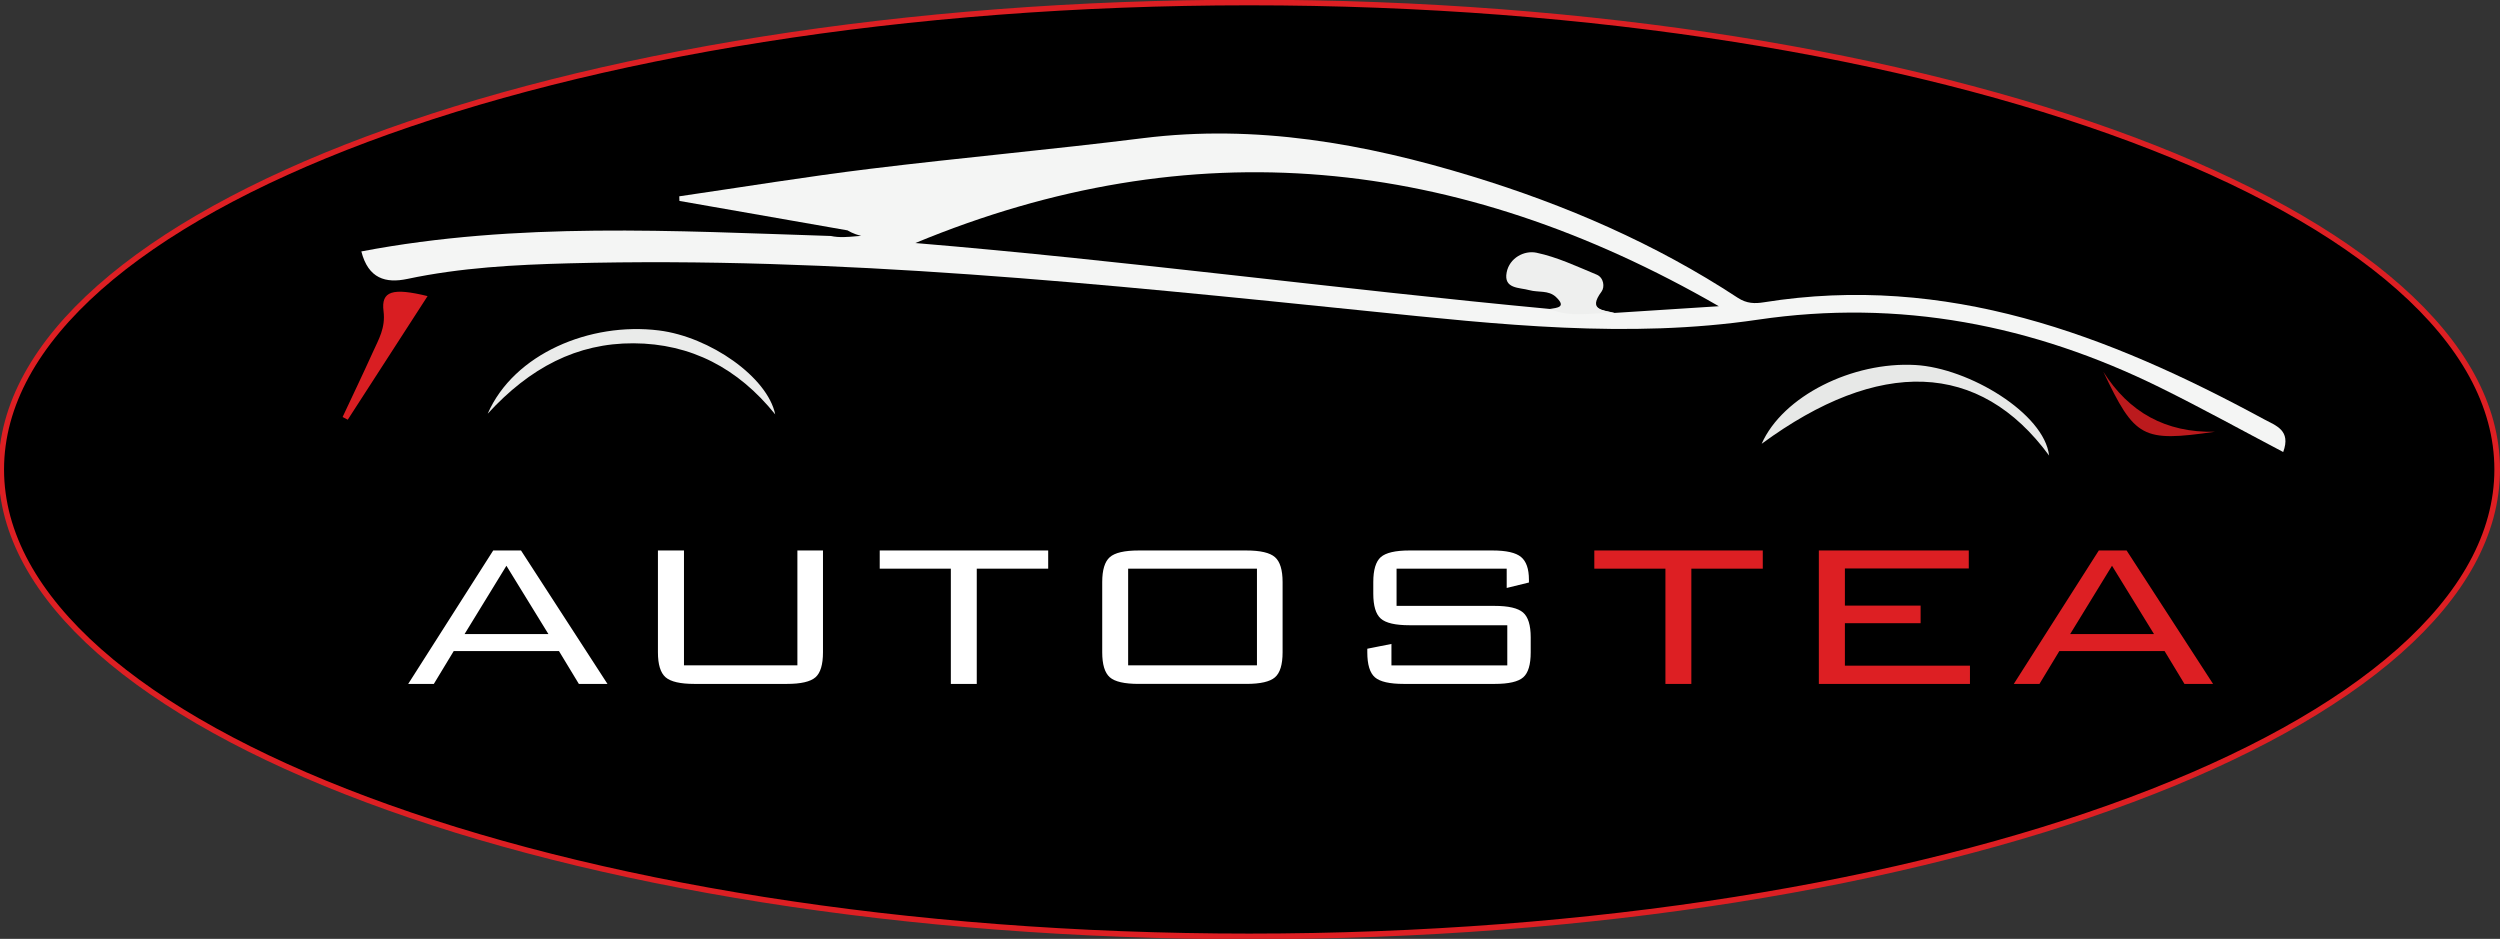 <?xml version="1.0" encoding="UTF-8" standalone="no"?>
<!-- Created with Inkscape (http://www.inkscape.org/) -->

<svg
   width="157.104mm"
   height="59.002mm"
   viewBox="0 0 157.104 59.002"
   version="1.1"
   id="svg1"
   sodipodi:docname="autostea_logo_modificado.svg"
   inkscape:version="1.4 (e7c3feb100, 2024-10-09)"
   xmlns:inkscape="http://www.inkscape.org/namespaces/inkscape"
   xmlns:sodipodi="http://sodipodi.sourceforge.net/DTD/sodipodi-0.dtd"
   xmlns="http://www.w3.org/2000/svg"
   xmlns:svg="http://www.w3.org/2000/svg">
  <rect x="0" y="0" width="157.104" height="59.002" fill="#333333" stroke="none"/>
  <sodipodi:namedview
     id="namedview1"
     pagecolor="#ffffff"
     bordercolor="#999999"
     borderopacity="1"
     inkscape:showpageshadow="2"
     inkscape:pageopacity="0"
     inkscape:pagecheckerboard="0"
     inkscape:deskcolor="#d1d1d1"
     inkscape:document-units="mm"
     inkscape:zoom="1.0066252"
     inkscape:cx="344.21947"
     inkscape:cy="122.68717"
     inkscape:window-width="1920"
     inkscape:window-height="1008"
     inkscape:window-x="0"
     inkscape:window-y="0"
     inkscape:window-maximized="1"
     inkscape:current-layer="layer1" />
  <defs
     id="defs1">
    <clipPath
       clipPathUnits="userSpaceOnUse"
       id="clipPath2">
      <path
         d="M 0,332.188 H 595.276 V 0 H 0 Z"
         transform="translate(-36.773,-292.829)"
         id="path2" />
    </clipPath>
    <clipPath
       clipPathUnits="userSpaceOnUse"
       id="clipPath4">
      <path
         d="M 0,332.188 H 595.276 V 0 H 0 Z"
         transform="translate(-208.615,-211.355)"
         id="path4" />
    </clipPath>
    <clipPath
       clipPathUnits="userSpaceOnUse"
       id="clipPath6">
      <path
         d="M 0,332.188 H 595.276 V 0 H 0 Z"
         transform="translate(-422.671,-171.236)"
         id="path6" />
    </clipPath>
    <clipPath
       clipPathUnits="userSpaceOnUse"
       id="clipPath8">
      <path
         d="M 0,332.188 H 595.276 V 0 H 0 Z"
         transform="translate(-144.531,-178.692)"
         id="path8" />
    </clipPath>
    <clipPath
       clipPathUnits="userSpaceOnUse"
       id="clipPath10">
      <path
         d="M 0,332.188 H 595.276 V 0 H 0 Z"
         transform="translate(-118.683,-178.103)"
         id="path10" />
    </clipPath>
    <clipPath
       clipPathUnits="userSpaceOnUse"
       id="clipPath12">
      <path
         d="M 0,332.188 H 595.276 V 0 H 0 Z"
         transform="translate(-432.331,-186.171)"
         id="path12" />
    </clipPath>
    <clipPath
       clipPathUnits="userSpaceOnUse"
       id="clipPath14">
      <path
         d="M 0,332.188 H 595.276 V 0 H 0 Z"
         transform="translate(-333.741,-197.352)"
         id="path14" />
    </clipPath>
    <clipPath
       clipPathUnits="userSpaceOnUse"
       id="clipPath16">
      <path
         d="M 0,332.188 H 595.276 V 0 H 0 Z"
         transform="translate(-333.741,-197.352)"
         id="path16" />
    </clipPath>
    <clipPath
       clipPathUnits="userSpaceOnUse"
       id="clipPath20">
      <path
         d="M 0,332.188 H 595.276 V 0 H 0 Z"
         transform="translate(-502.489,-168.766)"
         id="path20" />
    </clipPath>
    <clipPath
       clipPathUnits="userSpaceOnUse"
       id="clipPath20-5">
      <path
         d="M 0,332.188 H 595.276 V 0 H 0 Z"
         transform="translate(-502.489,-168.766)"
         id="path20-6" />
    </clipPath>
  </defs>
  <g
     inkscape:label="Layer 1"
     inkscape:groupmode="layer"
     id="layer1"
     transform="translate(16.71,-76.113)">
    <path
       id="path19"
       d="m 0,0 c 0,-45.909 -99.467,-83.126 -222.166,-83.126 -122.699,0 -222.167,37.217 -222.167,83.126 0,45.909 99.468,83.125 222.167,83.125 C -99.467,83.125 0,45.909 0,0 Z"
       style="fill:#000000;stroke:#dd1f23;stroke-width:1;stroke-linecap:butt;stroke-linejoin:miter;stroke-miterlimit:4;stroke-dasharray:none;stroke-opacity:1"
       transform="matrix(0.353,0,0,-0.353,140.217,105.614)"
       clip-path="url(#clipPath20)" />
    <path
       id="path3"
       d="m 0,0 c -9.971,1.746 -19.941,3.492 -29.912,5.239 -0.009,0.274 -0.018,0.549 -0.027,0.823 11.32,1.647 22.615,3.501 33.966,4.892 16.178,1.982 32.42,3.438 48.592,5.459 20.09,2.509 39.463,-0.954 58.502,-6.769 C 127.833,4.54 143.82,-2.366 158.49,-12 c 1.617,-1.062 3.08,-1.056 4.648,-0.805 32.516,5.195 61.246,-5.755 89.019,-20.812 2.129,-1.154 4.875,-1.95 3.438,-5.843 -7.358,3.866 -14.553,7.847 -21.919,11.48 -22.645,11.168 -46.411,15.8 -71.61,12.077 -23.133,-3.417 -46.14,-0.846 -69.178,1.51 -47.361,4.844 -94.733,9.782 -142.456,8.525 -9.63,-0.253 -19.282,-0.767 -28.773,-2.777 -3.862,-0.817 -6.955,0.044 -8.199,4.894 27.788,5.302 55.701,3.641 83.585,2.749 3.047,-0.664 6.181,0.634 8.378,-0.301 C 4.084,-1.328 1.933,-1.15 0,0"
       style="fill:#f4f5f4;fill-opacity:1;fill-rule:nonzero;stroke:none"
       transform="matrix(0.353,0,0,-0.353,36.545,90.589)"
       clip-path="url(#clipPath4)" />
    <path
       id="path5"
       d="m 0,0 c -12.386,16.896 -30.264,17.451 -51.173,2.096 3.753,8.501 16.183,14.661 27.372,14.027 C -14.267,15.582 -0.857,7.502 0,0"
       style="fill:#e7e8e7;fill-opacity:1;fill-rule:nonzero;stroke:none"
       transform="matrix(0.353,0,0,-0.353,112.059,104.742)"
       clip-path="url(#clipPath6)" />
    <path
       id="path7"
       d="M 0,0 C 4.667,10.693 18.259,16.344 30.462,14.829 39.581,13.696 49.831,6.505 51.187,-0.122 44.566,8.121 36.166,12.488 25.97,12.537 15.911,12.584 7.529,8.223 0,0"
       style="fill:#eaebea;fill-opacity:1;fill-rule:nonzero;stroke:none"
       transform="matrix(0.353,0,0,-0.353,13.937,102.112)"
       clip-path="url(#clipPath8)" />
    <path
       id="path9"
       d="m 0,0 c 1.795,3.835 3.627,7.654 5.371,11.513 1.044,2.312 2.297,4.354 1.917,7.335 -0.457,3.578 1.579,4.211 7.84,2.68 C 10.32,14.084 5.62,6.804 0.918,-0.476 Z"
       style="fill:#d91e22;fill-opacity:1;fill-rule:nonzero;stroke:none"
       transform="matrix(0.353,0,0,-0.353,4.819,102.32)"
       clip-path="url(#clipPath10)" />
    <path
       id="path11"
       d="M 0,0 C 4.547,-7.211 11.094,-10.875 19.845,-10.685 6.929,-12.545 5.623,-11.835 0,0"
       style="fill:#bb1a1d;fill-opacity:1;fill-rule:nonzero;stroke:none"
       transform="matrix(0.353,0,0,-0.353,115.467,99.474)"
       clip-path="url(#clipPath12)" />
    <path
       id="path13"
       d="M 0,0 C -37.692,3.537 -75.227,8.592 -112.965,11.737 -63.828,32.101 -16.596,27.387 30.077,0.489 23.187,0.046 17.339,-0.329 11.492,-0.705 9.438,-0.293 7.532,-0.272 7.258,2.876 6.979,6.068 -0.814,9.267 -3.851,7.91 -4.468,7.634 -5.099,7.271 -5.217,6.578 -5.398,5.512 -4.535,5.16 -3.747,4.901 -2.027,4.338 -0.043,4.279 1.186,2.746 2.367,1.27 3.298,-0.345 0,0"
       style="fill:#000000;fill-opacity:1;fill-rule:nonzero;stroke:none"
       transform="matrix(0.353,0,0,-0.353,80.687,95.529)"
       clip-path="url(#clipPath14)" />
    <path
       id="path15"
       d="m 0,0 c 1.345,0.212 2.989,0.322 1.084,2.128 -1.324,1.256 -3.163,0.78 -4.732,1.219 -1.779,0.496 -4.62,0.201 -4.047,3.165 0.496,2.571 3.121,3.96 5.309,3.501 C 1.298,9.24 4.808,7.569 8.323,6.115 9.604,5.585 9.798,3.903 9.198,3.094 6.67,-0.314 9.585,-0.143 11.489,-0.704 7.653,-0.599 3.744,-1.646 0,0"
       style="fill:#eeefee;fill-opacity:1;fill-rule:nonzero;stroke:none"
       transform="matrix(0.353,0,0,-0.353,80.687,95.529)"
       clip-path="url(#clipPath16)" />
    <path
       id="path17"
       d="m 12.485,115.957 h 5.267 l -2.638,-4.291 z m -3.543,3.134 5.341,-8.384 h 1.749 l 5.432,8.384 h -1.798 l -1.249,-2.063 h -6.615 l -1.249,2.063 z m 17.33,-8.384 v 7.218 h 7.127 v -7.218 h 1.608 v 6.4 c 0,0.772 -0.159,1.296 -0.475,1.571 -0.317,0.276 -0.917,0.413 -1.798,0.413 h -5.804 c -0.888,0 -1.492,-0.138 -1.815,-0.418 -0.32,-0.281 -0.48,-0.803 -0.48,-1.567 v -6.4 z m 18.399,1.141 v 7.243 h -1.629 v -7.243 H 38.573 v -1.141 h 10.587 v 1.141 z m 9.513,6.077 h 8.095 v -6.077 h -8.095 z m -1.629,-5.234 c 0,-0.761 0.158,-1.282 0.475,-1.563 0.316,-0.281 0.923,-0.422 1.819,-0.422 h 6.763 c 0.882,0 1.481,0.14 1.798,0.418 0.319,0.279 0.48,0.801 0.48,1.567 v 4.415 c 0,0.772 -0.16,1.296 -0.48,1.571 -0.317,0.276 -0.917,0.413 -1.798,0.413 h -6.763 c -0.896,0 -1.503,-0.138 -1.819,-0.418 -0.317,-0.281 -0.475,-0.803 -0.475,-1.567 z m 25.418,-0.843 h -6.921 v 2.34 h 6.164 c 0.868,0 1.461,0.139 1.782,0.413 0.322,0.276 0.484,0.797 0.484,1.563 v 0.943 c 0,0.772 -0.157,1.296 -0.471,1.571 -0.314,0.276 -0.913,0.413 -1.794,0.413 h -5.709 c -0.891,0 -1.496,-0.137 -1.815,-0.413 -0.32,-0.278 -0.48,-0.802 -0.48,-1.571 v -0.227 l 1.517,-0.302 v 1.348 h 7.28 v -2.522 h -6.143 c -0.888,0 -1.49,-0.138 -1.807,-0.418 -0.314,-0.278 -0.471,-0.8 -0.471,-1.567 v -0.728 c 0,-0.766 0.157,-1.288 0.471,-1.567 0.316,-0.278 0.919,-0.418 1.807,-0.418 h 5.209 c 0.87,0 1.47,0.136 1.798,0.409 0.331,0.273 0.496,0.75 0.496,1.43 v 0.174 l -1.397,0.343 z m 0,0"
       style="fill:#ffffff;fill-opacity:1;fill-rule:nonzero;stroke:none;stroke-width:0.327"
       aria-label="AUTOS" />
    <path
       id="path18"
       d="m 89.577,111.848 v 7.243 h -1.629 v -7.243 h -4.469 v -1.141 h 10.587 v 1.141 z m 8.012,7.243 v -8.384 h 9.422 v 1.129 h -7.785 v 2.332 h 4.758 v 1.108 h -4.758 v 2.667 h 7.859 v 1.149 z m 15.794,-3.134 h 5.267 l -2.638,-4.291 z m -3.543,3.134 5.341,-8.384 h 1.749 l 5.432,8.384 h -1.798 l -1.248,-2.063 h -6.615 l -1.248,2.063 z m 0,0"
       style="fill:#dd1f23;fill-opacity:1;fill-rule:nonzero;stroke:none;stroke-width:0.327"
       aria-label="TEA" />
  </g>
</svg>

